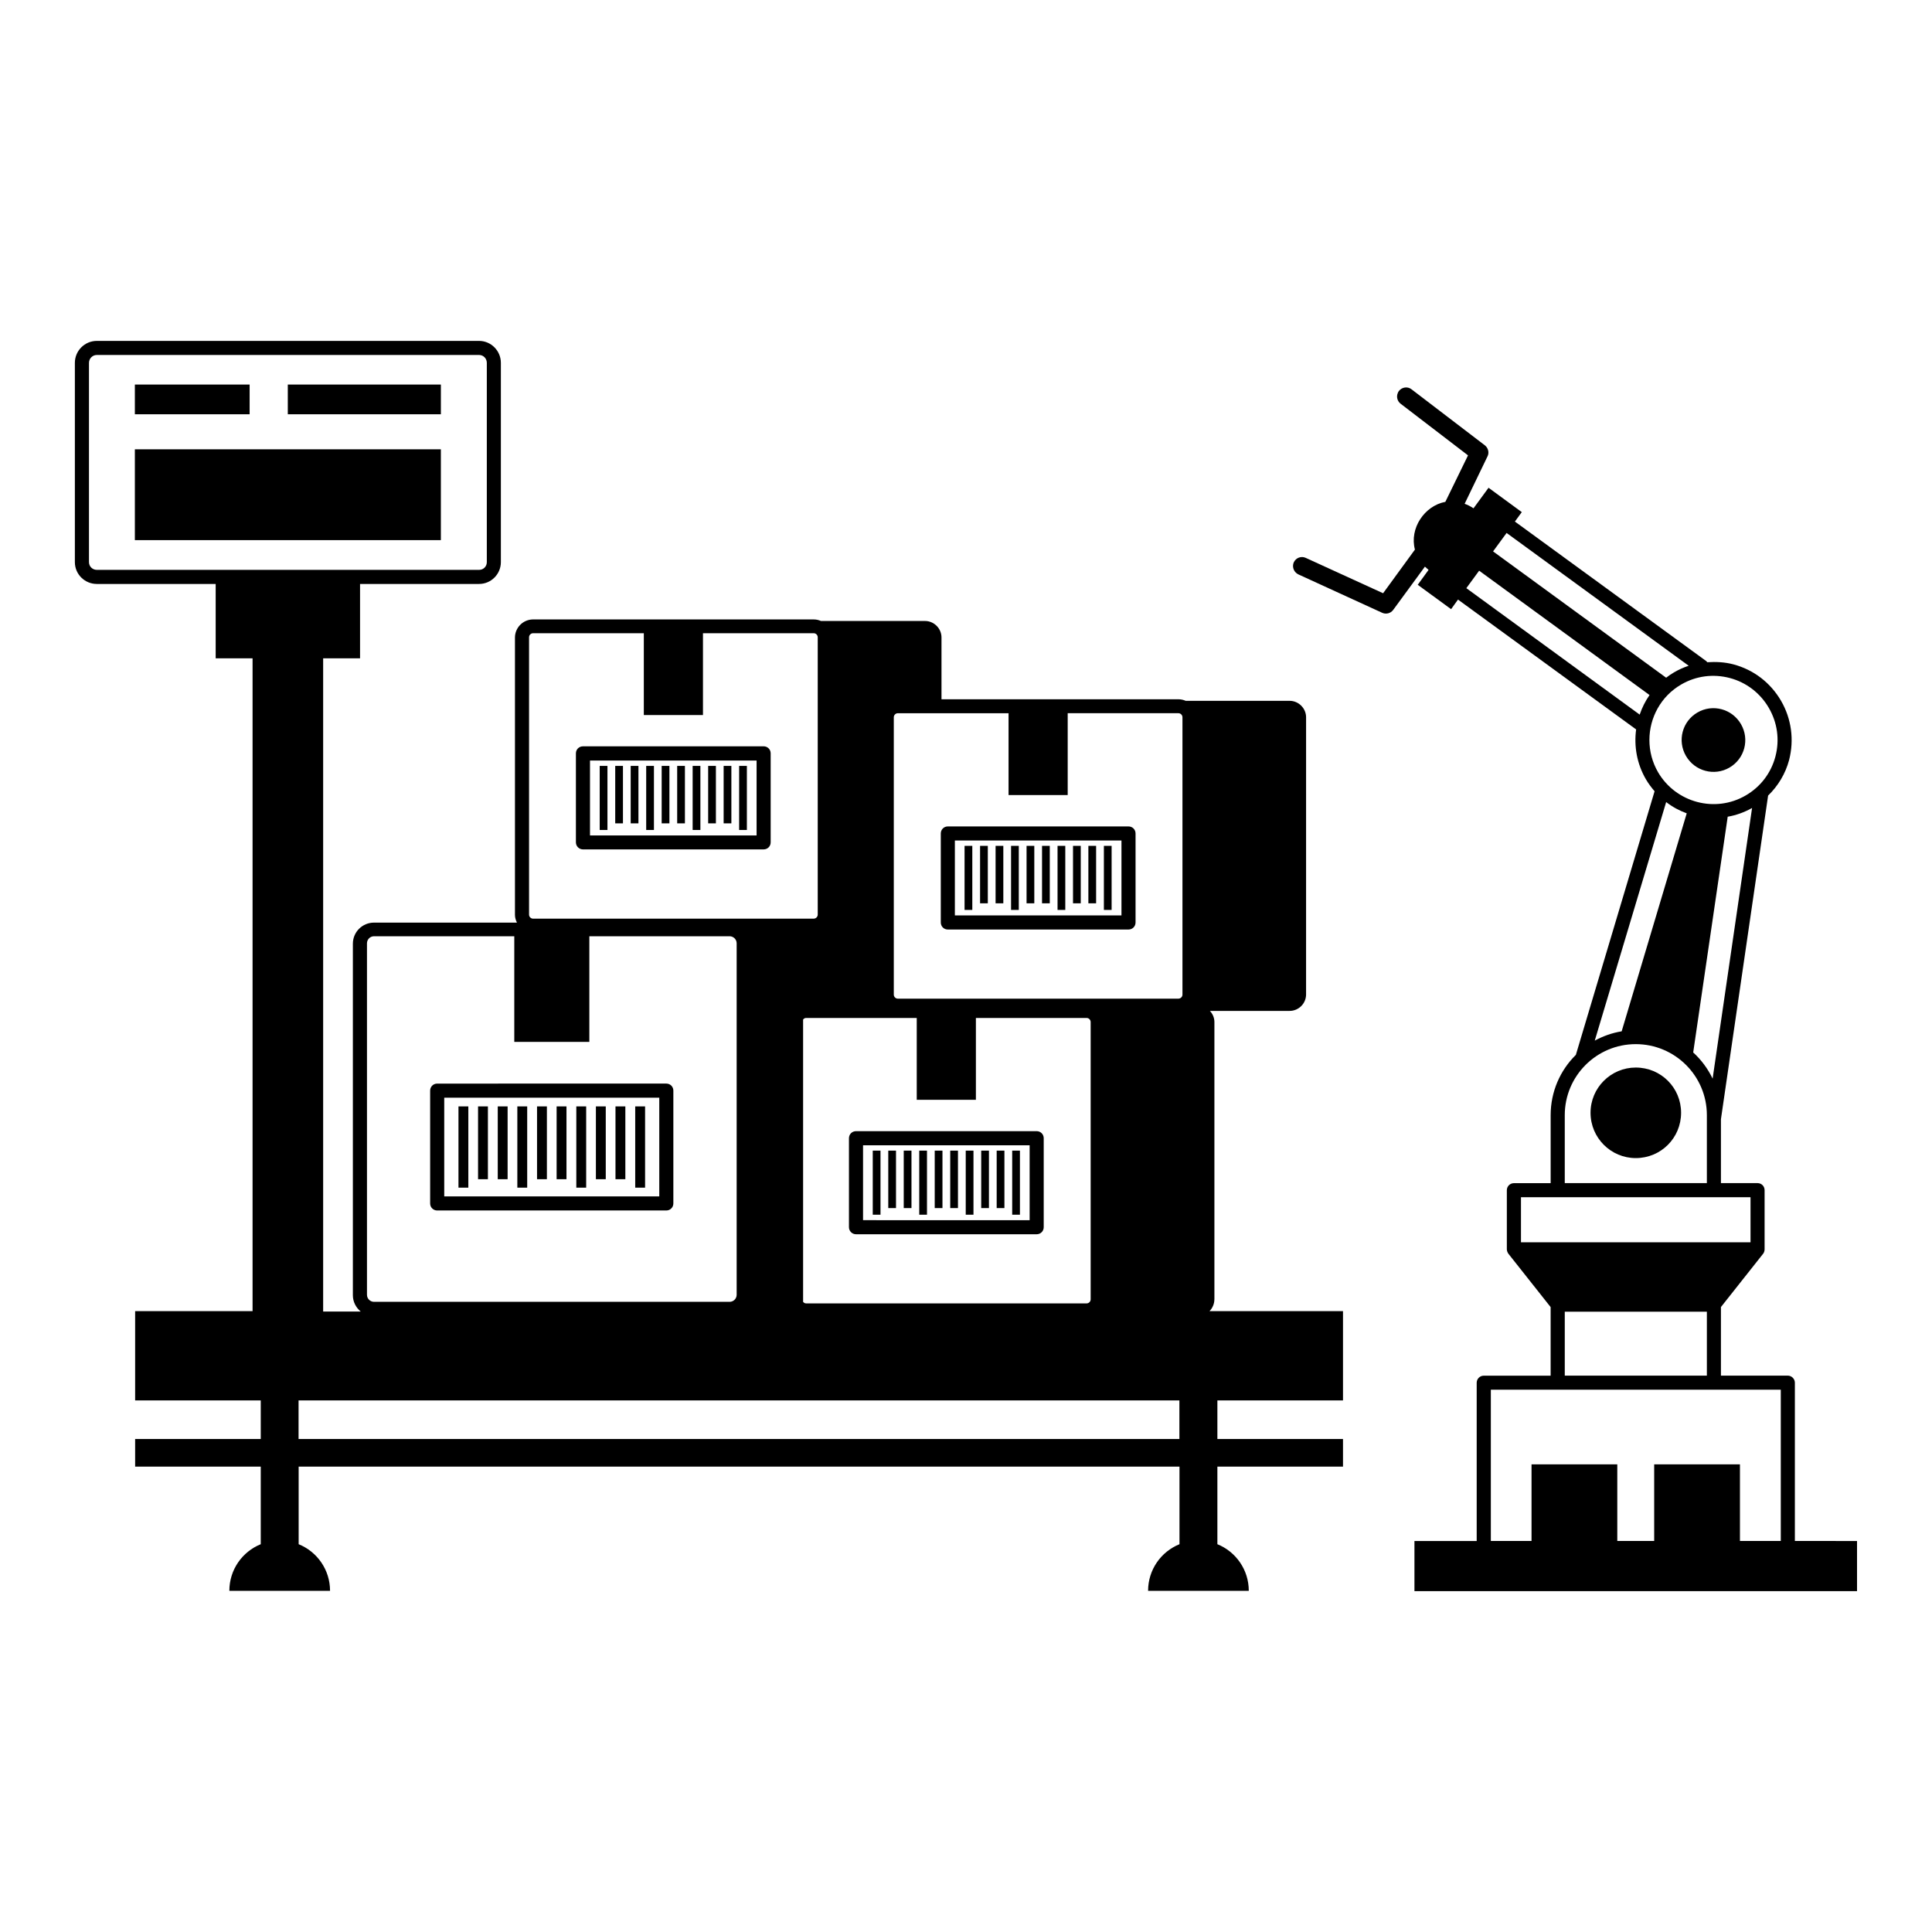 <?xml version="1.0" encoding="UTF-8"?>
<!-- Uploaded to: ICON Repo, www.svgrepo.com, Generator: ICON Repo Mixer Tools -->
<svg fill="#000000" width="800px" height="800px" version="1.1" viewBox="144 144 512 512" xmlns="http://www.w3.org/2000/svg">
 <g>
  <path d="m298.49 369.1h47.879c1.047 0 1.867-0.82 1.867-1.867v-23.586c0-1.047-0.82-1.867-1.867-1.867l-47.879 0.004c-1.047 0-1.867 0.82-1.867 1.867v23.586c0.004 1.043 0.863 1.863 1.867 1.863zm1.867-23.547h44.148v19.855l-44.148-0.004z"/>
  <path d="m302.93 346.97h2.051v16.98h-2.051z"/>
  <path d="m307.04 346.97h2.051v15.227h-2.051z"/>
  <path d="m311.14 346.97h2.051v15.227h-2.051z"/>
  <path d="m315.25 346.97h2.051v16.98h-2.051z"/>
  <path d="m319.35 346.97h2.051v15.227h-2.051z"/>
  <path d="m323.46 346.97h2.051v15.227h-2.051z"/>
  <path d="m327.56 346.97h2.051v16.98h-2.051z"/>
  <path d="m331.67 346.97h2.051v15.227h-2.051z"/>
  <path d="m335.77 346.97h2.051v15.227h-2.051z"/>
  <path d="m339.88 346.97h2.051v16.98h-2.051z"/>
  <path d="m179.74 245.91h30.414v7.875h-30.414z"/>
  <path d="m179.74 263.07h81.094v24.07h-81.094z"/>
  <path d="m220.27 245.91h40.566v7.875h-40.566z"/>
  <path d="m465.83 488.33v-73.48c0-1.121-0.449-2.164-1.195-2.949h21.121c2.387 0 4.367-1.941 4.367-4.367l0.004-73.441c0-2.387-1.977-4.367-4.367-4.367h-27.543c-0.598-0.262-1.23-0.41-1.941-0.41h-62.77v-16.383c0-2.387-1.977-4.367-4.367-4.367h-27.578c-0.598-0.262-1.23-0.41-1.941-0.41h-74.34c-2.648 0-4.812 2.164-4.812 4.812v73.48c0 0.746 0.223 1.418 0.523 2.051l-37.879 0.004c-3.098 0-5.598 2.5-5.598 5.598v93.148c0 1.754 0.82 3.285 2.09 4.328h-9.965v-173.12h9.777v-19.703h31.535c3.211 0 5.785-2.613 5.785-5.785v-52.809c0-3.211-2.613-5.82-5.785-5.82h-101.29c-3.211 0-5.82 2.613-5.82 5.82v52.809c0 3.211 2.613 5.785 5.82 5.785h31.496v19.703h9.777v173.01h-31.121v23.66h33.289v10.227h-33.289v7.316h33.289v20.562c-4.891 1.977-8.32 6.754-8.32 12.352h26.684c0-5.598-3.434-10.375-8.32-12.352v-20.562h233.43v20.562c-4.891 1.977-8.32 6.754-8.32 12.352h26.684c0-5.598-3.434-10.375-8.32-12.352v-20.562h33.289v-7.316h-33.289v-10.227h33.289v-23.66h-35.379c0.773-0.785 1.293-1.902 1.293-3.137zm-298.25-195.36v-52.809c0-1.156 0.934-2.09 2.09-2.09h101.29c1.156 0 2.051 0.934 2.051 2.09v52.809c0 1.156-0.895 2.051-2.051 2.051h-101.29c-1.156 0-2.09-0.895-2.09-2.051zm259.37 61.723v-21.684h29.332c0.598 0 1.082 0.484 1.082 1.082v73.48c0 0.598-0.484 1.082-1.082 1.082l-74.336 0.004c-0.598 0-1.082-0.484-1.082-1.082v-73.48c0-0.598 0.484-1.082 1.082-1.082h29.332v21.684zm-70.121 59.488c0.188-0.223 0.449-0.41 0.785-0.41h29.332v21.684h15.676v-21.684h29.332c0.598 0 1.082 0.484 1.082 1.082v73.48c0 0.598-0.484 1.082-1.082 1.082h-74.34c-0.336 0-0.598-0.188-0.785-0.41zm-72.625-101.29c0-0.598 0.484-1.082 1.082-1.082h29.332v21.684h15.676v-21.684h29.332c0.598 0 1.082 0.484 1.082 1.082v73.48c0 0.598-0.484 1.082-1.082 1.082l-74.34 0.004c-0.598 0-1.082-0.484-1.082-1.082zm-42.953 81.094c0-1.008 0.82-1.867 1.867-1.867h37.172v27.988h19.891v-27.988h37.172c1.008 0 1.867 0.82 1.867 1.867v93.148c0 1.008-0.82 1.867-1.867 1.867h-94.234c-1.008 0-1.867-0.82-1.867-1.867zm215.3 131.37h-233.43v-10.227h233.43z"/>
  <path d="m370.85 471.09h47.879c1.047 0 1.867-0.82 1.867-1.867v-23.586c0-1.047-0.82-1.867-1.867-1.867l-47.879 0.004c-1.047 0-1.867 0.82-1.867 1.867v23.586c0 1.008 0.824 1.863 1.867 1.863zm1.867-23.582h44.148v19.855l-44.148-0.004z"/>
  <path d="m375.29 448.93h2.051v16.98h-2.051z"/>
  <path d="m379.4 448.93h2.051v15.227h-2.051z"/>
  <path d="m383.5 448.93h2.051v15.227h-2.051z"/>
  <path d="m387.61 448.93h2.051v16.98h-2.051z"/>
  <path d="m391.71 448.93h2.051v15.227h-2.051z"/>
  <path d="m395.82 448.93h2.051v15.227h-2.051z"/>
  <path d="m399.93 448.93h2.051v16.98h-2.051z"/>
  <path d="m404.03 448.93h2.051v15.227h-2.051z"/>
  <path d="m408.13 448.93h2.051v15.227h-2.051z"/>
  <path d="m412.24 448.93h2.051v16.98h-2.051z"/>
  <path d="m393.32 364.88v23.586c0 1.047 0.82 1.867 1.867 1.867h47.879c1.047 0 1.867-0.82 1.867-1.867v-23.586c0-1.047-0.82-1.867-1.867-1.867h-47.883c-1.043 0-1.863 0.82-1.863 1.867zm3.731 1.863h44.148v19.855h-44.148z"/>
  <path d="m399.62 368.16h2.051v16.98h-2.051z"/>
  <path d="m403.73 368.16h2.051v15.227h-2.051z"/>
  <path d="m407.84 368.16h2.051v15.227h-2.051z"/>
  <path d="m411.94 368.16h2.051v16.98h-2.051z"/>
  <path d="m416.05 368.16h2.051v15.227h-2.051z"/>
  <path d="m420.15 368.16h2.051v15.227h-2.051z"/>
  <path d="m424.26 368.16h2.051v16.98h-2.051z"/>
  <path d="m428.36 368.16h2.051v15.227h-2.051z"/>
  <path d="m432.43 368.16h2.051v15.227h-2.051z"/>
  <path d="m436.54 368.16h2.051v16.98h-2.051z"/>
  <path d="m259.86 464.79h60.719c1.047 0 1.867-0.82 1.867-1.867v-29.895c0-1.047-0.82-1.867-1.867-1.867l-60.719 0.004c-1.047 0-1.867 0.82-1.867 1.867v29.895c0.004 1.043 0.824 1.863 1.867 1.863zm1.867-29.895h56.988v26.16l-56.988 0.004z"/>
  <path d="m265.5 437.21h2.613v21.531h-2.613z"/>
  <path d="m270.69 437.21h2.613v19.293h-2.613z"/>
  <path d="m275.91 437.21h2.613v19.293h-2.613z"/>
  <path d="m281.1 437.21h2.613v21.531h-2.613z"/>
  <path d="m286.32 437.21h2.613v19.293h-2.613z"/>
  <path d="m291.51 437.21h2.613v19.293h-2.613z"/>
  <path d="m296.73 437.21h2.613v21.531h-2.613z"/>
  <path d="m301.92 437.21h2.613v19.293h-2.613z"/>
  <path d="m307.11 437.21h2.613v19.293h-2.613z"/>
  <path d="m312.34 437.21h2.613v21.531h-2.613z"/>
  <path d="m602.34 347.41c4.031-2.352 5.375-7.5 3.023-11.531-2.352-4.031-7.5-5.41-11.531-3.059-4.031 2.352-5.375 7.5-3.023 11.531s7.5 5.41 11.531 3.059z"/>
  <path d="m619.66 552.37v-41.945c0-1.008-0.859-1.867-1.867-1.867h-17.727v-18.176l11.195-14.145c0.223-0.262 0.375-0.785 0.375-1.121v-15.711c0-1.047-0.82-1.867-1.867-1.867h-9.703v-16.941l12.5-85.758c2.648-2.574 4.59-5.785 5.562-9.406 1.379-5.375 0.633-10.934-2.129-15.711-2.801-4.812-7.277-8.246-12.652-9.664-2.277-0.598-4.59-0.711-6.902-0.559-0.074-0.074-0.148-0.188-0.262-0.297l-50.719-36.984 1.828-2.5-8.809-6.457-3.988 5.449c-0.785-0.523-1.566-0.934-2.352-1.195l6.047-12.539c0.523-0.969 0.223-2.238-0.672-2.949l-19.441-14.852c-1.047-0.82-2.539-0.598-3.359 0.449-0.113 0.148-0.223 0.336-0.297 0.559-0.41 0.969-0.113 2.129 0.746 2.801l17.875 13.695-6.008 12.316c-5.562 1.047-9.555 7.055-8.062 12.652l-8.434 11.57-20.488-9.367c-1.195-0.559-2.613-0.039-3.172 1.156-0.449 1.008-0.148 2.164 0.633 2.836 0.188 0.148 0.336 0.262 0.559 0.375l22.242 10.188c1.008 0.449 2.238 0.148 2.91-0.785l8.398-11.457c0.297 0.297 0.633 0.559 0.969 0.859l-2.875 3.957 8.844 6.457 1.828-2.539 47.207 34.41c-0.598 4.441 0.188 9.105 2.613 13.25 0.672 1.156 1.457 2.164 2.277 3.137l-20.863 69.863c-4.141 4.066-6.68 9.742-6.68 15.973v18.023h-9.742c-1.008 0-1.867 0.82-1.867 1.867v15.676c0 0.375 0.188 0.859 0.41 1.156l11.195 14.145v18.176h-17.727c-1.047 0-1.867 0.859-1.867 1.867v41.945h-16.496v13.285h117.29v-13.285zm-21.797-122.52c-1.27-2.648-3.023-5-5.148-6.941l9.145-62.473c2.203-0.375 4.402-1.156 6.457-2.312zm-54.598-144.61 48.254 35.191c-1.344 0.449-2.613 1.008-3.883 1.754-0.711 0.41-1.418 0.895-2.09 1.418l-45.867-33.477zm35.27 48.141-45.941-33.512 3.394-4.629 45.156 32.953c-1.117 1.605-1.977 3.324-2.609 5.188zm2.574 6.719c0-5.859 3.023-11.57 8.434-14.703 3.918-2.277 8.473-2.875 12.875-1.715 4.367 1.156 8.062 3.992 10.336 7.91 2.277 3.918 2.91 8.473 1.754 12.875s-3.957 8.062-7.875 10.336c-8.062 4.703-18.473 1.941-23.211-6.121-1.566-2.688-2.312-5.633-2.312-8.582zm4.441 16.457c1.68 1.305 3.508 2.277 5.449 2.984l-17.242 57.77c-2.539 0.41-4.926 1.27-7.129 2.465zm-26.871 82.961c0-10.375 8.434-18.809 18.809-18.809 10.41 0 18.848 8.434 18.848 18.809v18.023h-37.656zm-11.605 33.699v-11.941h60.832v11.941zm49.262 18.398v16.941h-37.656v-16.941zm19.59 60.754h-10.824v-20.301h-22.727v20.301h-9.777v-20.301h-22.727v20.301h-10.785v-40.078h76.84z"/>
  <path d="m577.49 426.91c-6.566 0-11.98 5.336-11.98 11.98 0 6.68 5.41 12.016 11.98 12.016 6.68 0 12.016-5.336 12.016-12.016 0-6.644-5.336-11.98-12.016-11.98z"/>
 </g>
</svg>